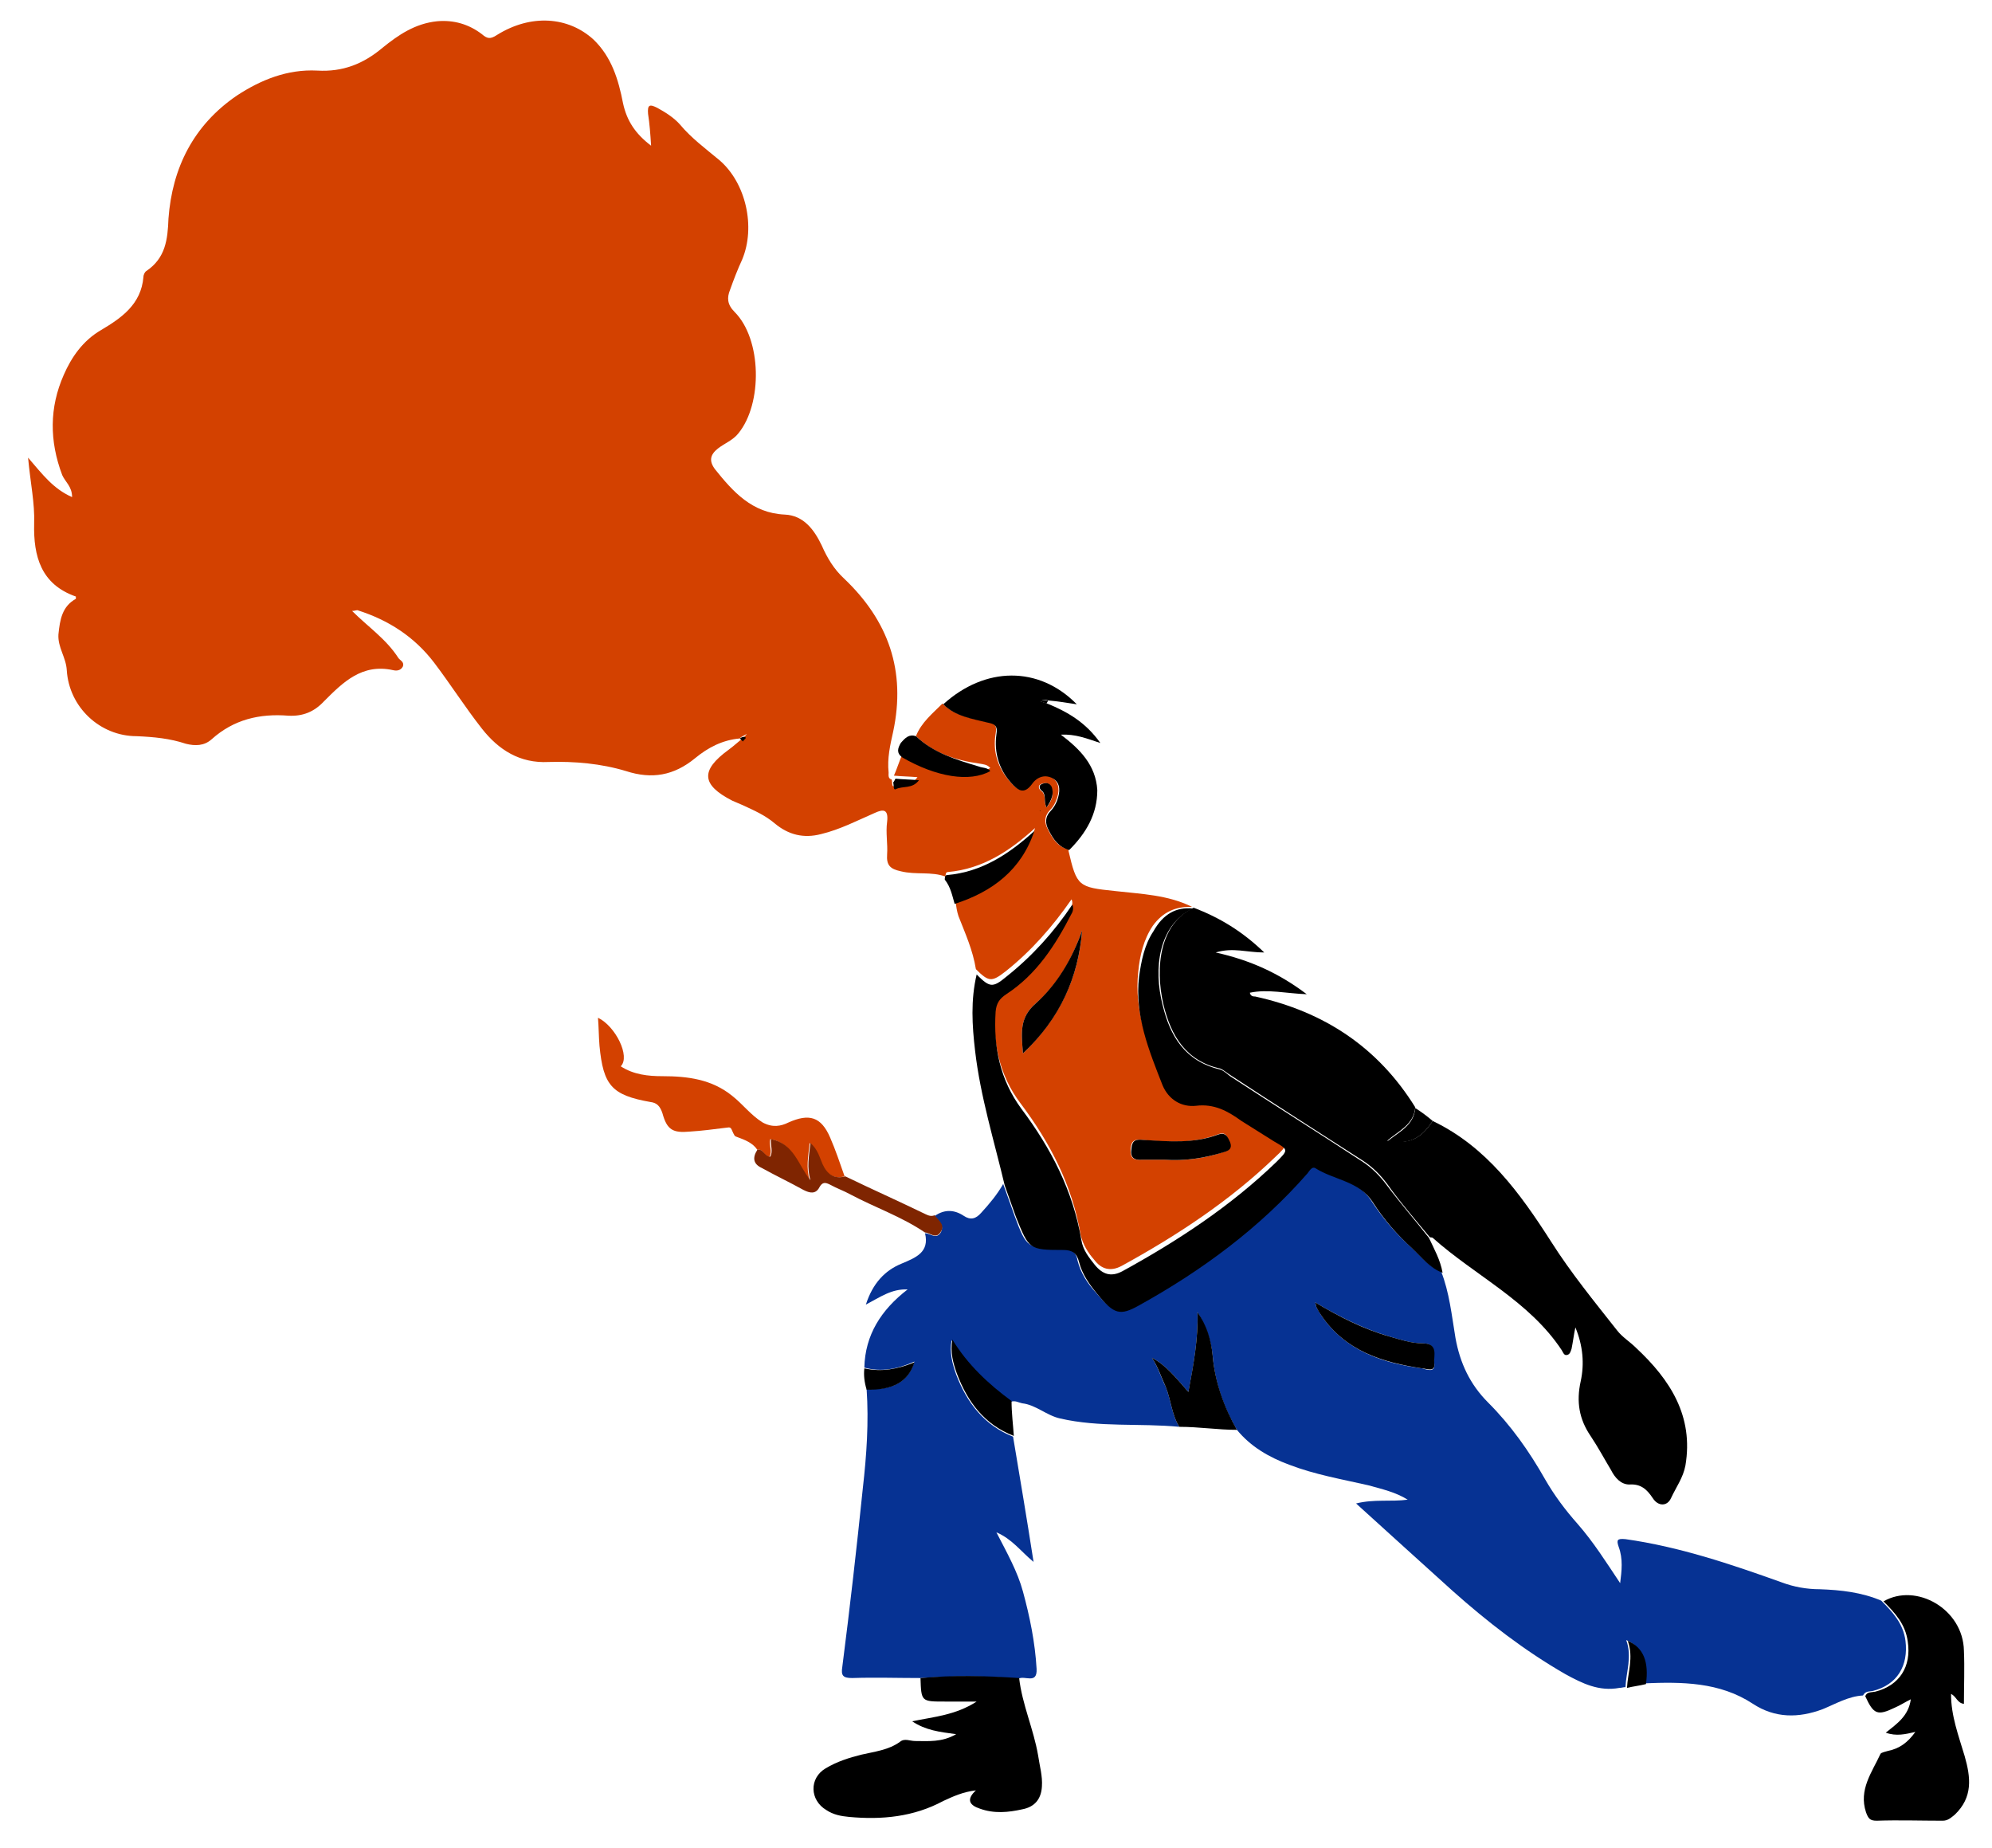 <?xml version="1.0" encoding="utf-8"?>
<!-- Generator: Adobe Illustrator 23.0.1, SVG Export Plug-In . SVG Version: 6.00 Build 0)  -->
<svg version="1.1" id="Layer_1" xmlns="http://www.w3.org/2000/svg" xmlns:xlink="http://www.w3.org/1999/xlink" x="0px" y="0px"
	 viewBox="0 0 262.5 243.5" style="enable-background:new 0 0 262.5 243.5;" xml:space="preserve">
<style type="text/css">
	.st0{fill:#D34100;}
	.st1{fill:#063293;}
	.st2{fill:#7F2501;}
</style>
<g id="_x35_UeNWG_1_">
	<g>
		<path class="st0" d="M120.7,97c0.7-1.8,2.2-3,3.5-4.3c1.6,1.6,3.7,1.9,5.8,2.4c1.1,0.2,1.4,0.4,1.2,1.6c-0.4,2.3,0.3,4.5,1.9,6.3
			c0.9,1,1.7,1.7,2.8,0.2c0.7-1,1.9-1.3,2.8-0.7c1,0.7,0.9,1.9,0.5,2.9c-0.2,0.5-0.4,0.9-0.8,1.3c-0.8,0.8-0.8,1.7-0.3,2.6
			c0.6,1.2,1.3,2.3,2.7,2.6c0,0.1,0,0.1,0,0.2c1.1,4.7,1.3,4.8,6.1,5.3c3.5,0.4,7,0.5,10.2,2.1l0,0c-2.2-0.1-3.9,0.7-5.2,2.5
			c-1.2,1.8-1.7,3.9-1.9,6c-0.6,5.2,1.3,9.7,3.1,14.3c0.8,1.9,2.5,2.9,4.4,2.7c2.5-0.3,4.2,0.8,6,2c1.4,1,2.8,1.8,4.3,2.7
			c1.9,1.1,1.9,1.2,0.3,2.7c-6,5.8-13,10.4-20.3,14.4c-1.5,0.8-2.7,0.4-3.6-0.8c-0.8-0.9-1.5-2-1.8-3.3c-1.1-6.5-4-12.1-7.9-17.3
			c-2.9-3.8-3.7-8.2-3.4-12.8c0.1-1,0.5-1.7,1.4-2.3c4-2.6,6.4-6.5,8.6-10.6c0.2-0.4,0.3-0.8,0.1-1.2c-2.5,3.6-5.3,6.8-8.7,9.5
			c-1.8,1.4-2.2,1.4-3.9-0.3c-0.4-2.5-1.4-4.7-2.3-7c-0.2-0.6-0.3-1.3-0.4-2c5-1.6,8.8-4.5,10.5-9.6c-3.3,3-6.9,5.4-11.5,5.8
			c-0.3,0-0.3,0.4-0.3,0.6c-1.9-0.7-3.9-0.2-5.9-0.7c-1.4-0.3-1.9-0.8-1.8-2.2c0.1-1.4-0.2-2.9,0-4.3c0.2-1.7-0.5-1.7-1.6-1.2
			c-2.3,1-4.6,2.2-7.1,2.8c-2.3,0.6-4.3,0.1-6.1-1.4c-1.3-1.1-2.7-1.7-4.2-2.4c-0.5-0.2-0.9-0.4-1.4-0.6c-4.1-2.1-4.2-4-0.5-6.7
			c0.7-0.5,1.3-1.1,2-1.6c0.1-0.2,0.3-0.3,0.4-0.5C98,97,97.7,97,97.5,97.3c-2.3,0.2-4.2,1.2-5.9,2.6c-2.8,2.3-5.7,2.8-9.1,1.7
			c-3.3-1-6.8-1.3-10.2-1.2c-3.8,0.2-6.6-1.6-8.8-4.4s-4.1-5.8-6.3-8.7c-2.6-3.4-6-5.6-10.1-6.9c-0.2,0-0.4,0.1-0.7,0.1
			c2.1,2.1,4.5,3.7,6.1,6.2c0.2,0.3,0.8,0.5,0.6,1.1c-0.3,0.6-0.9,0.6-1.3,0.5c-4.1-0.9-6.6,1.6-9.1,4.1c-1.3,1.4-2.8,2-4.7,1.9
			c-3.8-0.3-7.2,0.5-10.1,3.1c-1,0.9-2.2,0.9-3.4,0.6c-2.1-0.7-4.2-0.9-6.5-1c-4.8,0-8.9-3.8-9.2-8.7c-0.1-1.7-1.2-3-1.1-4.7
			c0.2-2,0.5-3.7,2.3-4.7c0-0.2,0-0.3,0-0.3C5.4,77,4.4,73.3,4.5,69c0.1-2.7-0.5-5.4-0.8-8.7c1.9,2.2,3.3,4.1,5.8,5.2
			c0-1.4-0.9-2-1.3-2.9c-1.7-4.5-1.7-8.9,0.2-13.2c1-2.3,2.5-4.5,4.9-5.9c2.7-1.6,5.3-3.4,5.6-7c0-0.3,0.2-0.7,0.4-0.8
			c2.5-1.7,2.8-4.1,2.9-6.9c0.5-6.7,3.3-12.3,9-16.2c3.2-2.1,6.7-3.5,10.6-3.3c3.4,0.2,6.1-0.9,8.6-3c2.1-1.7,4.3-3.2,7.2-3.5
			c2.2-0.2,4.2,0.4,5.9,1.7c0.7,0.6,1.1,0.7,2,0.1c4.5-2.8,9.4-2.4,12.7,0.6c2.4,2.3,3.3,5.3,3.9,8.4c0.5,2.3,1.6,4,3.7,5.6
			c-0.1-1.6-0.2-2.9-0.4-4.2c-0.1-1.2,0.2-1.3,1.2-0.8c1.1,0.6,2.2,1.3,3,2.2c1.5,1.8,3.4,3.2,5.2,4.7c3.5,3,4.8,8.8,3,13.1
			c-0.6,1.3-1.1,2.6-1.6,4c-0.4,1-0.4,1.9,0.6,2.9c3.6,3.6,3.7,12.1,0.5,16c-0.7,0.9-1.8,1.3-2.7,2c-1,0.8-1.2,1.6-0.4,2.7
			c2.4,3,4.9,5.8,9.2,6c2.5,0.1,3.9,2,4.9,4.1c0.7,1.6,1.6,3.1,2.9,4.3c5.9,5.6,8.2,12.2,6.5,20.2c-0.4,1.8-0.8,3.5-0.6,5.4
			c0,0.3-0.1,0.8,0.4,0.9c0.1,0.3,0,1,0.3,0.9c0.9-0.4,2.2,0.1,3.1-1.2c-1.2-0.1-2.1-0.1-3.1-0.2c0.4-0.9,0.7-1.9,1.1-2.8
			c4.5,2.6,8.8,3.3,11.6,1.8c-0.4-0.5-1-0.5-1.5-0.6C126.1,100.2,123.1,99.3,120.7,97z M142.6,122.6c-1.3,3.7-3.2,7.1-6.1,9.6
			c-2.2,1.9-1.9,3.9-1.7,6.6C139.6,134.2,142.1,128.9,142.6,122.6z M153.4,152.8c2.9,0.2,5.4-0.2,7.8-1c0.7-0.2,1.1-0.5,0.8-1.3
			c-0.3-0.7-0.4-1.5-1.6-1c-3.2,1.2-6.5,1-9.8,0.7c-1-0.1-1.5,0-1.6,1.1c-0.1,1.2,0.3,1.6,1.4,1.5
			C151.5,152.8,152.6,152.8,153.4,152.8z M137.9,106.4c0.8-1,1-1.8,0.6-2.7c-0.2-0.6-0.8-0.6-1.3-0.4s-0.3,0.7,0,0.9
			C137.9,104.7,137.5,105.6,137.9,106.4z M137.1,106.8L137.1,106.8L137.1,106.8L137.1,106.8z"/>
		<path class="st1" d="M121.3,221.1c-3,0-6-0.1-9,0c-1.2,0-1.5-0.3-1.3-1.5c1-7.8,1.9-15.7,2.7-23.5c0.5-4.4,0.8-8.7,0.5-13.1
			c3.4,0.2,5.5-0.9,6.3-3.6c-2.2,1-4.4,1.4-6.6,0.8c0.1-4.3,2.2-7.6,5.7-10.3c-2.1-0.1-3.6,1-5.5,2c0.9-2.8,2.5-4.5,4.7-5.4
			c1.9-0.8,3.7-1.5,3.1-4c0.7,0,1.4,0.8,2,0c0.6-0.9-0.1-1.5-0.6-2.1c0,0-0.1-0.1-0.1-0.2c1.3-0.9,2.6-0.8,3.8,0
			c0.9,0.6,1.6,0.4,2.3-0.4c1.1-1.2,2.1-2.4,2.9-3.8c0.5,1.4,1,2.8,1.5,4.2c1.6,4.3,1.7,4.3,6.2,4.3c1.2,0,1.9,0.4,2.1,1.6
			c0.4,1.6,1.3,3,2.4,4.2c2.2,2.6,3,2.9,5.5,1.5c8.3-4.7,15.9-10.2,22.2-17.4c0.3-0.3,0.6-0.9,1-0.7c2.5,1.5,5.8,1.7,7.6,4.5
			c1.5,2.3,3.2,4.3,5.2,6.1c1.3,1.1,2.3,2.6,4,3.2c1.1,2.8,1.4,5.8,1.9,8.8c0.6,3.3,1.9,6.1,4.3,8.5c3,3,5.4,6.4,7.5,10.1
			c1.2,2.1,2.7,4.1,4.3,5.9c2.1,2.4,3.8,5.1,5.6,7.8c0.2-1.6,0.4-3.2-0.2-4.8c-0.3-0.9-0.2-1.1,0.9-1c7.1,1,13.9,3.3,20.6,5.7
			c1.6,0.6,3.3,0.9,5,0.9c2.8,0.1,5.5,0.4,8.1,1.5c1.5,1.5,2.9,3,3.2,5.3c0.4,3.3-1.1,5.8-4.3,6.6c-0.5,0.1-1,0-1.3,0.6
			c-1.9,0.1-3.6,1.1-5.3,1.8c-3.2,1.2-6.3,1.2-9.2-0.7c-4.4-2.9-9.4-2.9-14.3-2.7c0.4-2.9-0.3-4.8-2.4-5.7c0.8,2.2,0,4.1-0.1,6.2
			c-0.3,0-0.5,0.1-0.8,0.1l0,0c-2.7,0.5-4.9-0.6-7.1-1.8c-5.4-3.1-10.3-6.9-14.9-11c-4.2-3.8-8.3-7.5-12.7-11.5
			c2.4-0.6,4.6-0.2,6.8-0.5c-1.6-1-3.4-1.4-5.2-1.9c-3.5-0.8-7-1.4-10.4-2.7c-2.7-1-5.1-2.4-6.9-4.6c-1.8-3.1-2.9-6.3-3.2-9.8
			c-0.2-2-0.9-3.9-2-5.7c0.1,3.5-0.5,6.9-1.2,10.5c-1.6-1.8-2.9-3.5-4.8-4.5c0.8,1.2,1.2,2.6,1.8,3.8c0.7,1.7,0.8,3.7,1.8,5.3
			c-5.2-0.5-10.5,0.1-15.7-1.1c-1.8-0.4-3.2-1.8-5-2c-0.5-0.1-0.9-0.4-1.5-0.2c-3-2.3-5.8-4.8-7.8-8.1c-0.3,1.6,0.1,3.1,0.6,4.5
			c1.4,3.7,3.7,6.7,7.5,8.2c0.9,5.4,1.8,10.7,2.7,16.5c-1.7-1.4-2.8-3-4.9-3.9c1.4,2.7,2.8,5.2,3.5,7.8c0.9,3.3,1.6,6.7,1.8,10.2
			c0.1,2.1-1.6,0.8-2.4,1.3C130,220.8,125.7,220.8,121.3,221.1z M173.3,171.6c0.1,0.2,0.1,0.5,0.2,0.7c0.2,0.3,0.4,0.7,0.6,1
			c3.2,4.7,8.1,6.3,13.3,7c0.5,0.1,1.8,0.7,1.6-0.7c-0.2-0.9,0.5-2.6-1.5-2.6c-1.5,0-3-0.5-4.4-0.9
			C179.7,175.1,176.5,173.5,173.3,171.6z"/>
		<path d="M188.8,147.7c7.1,3.4,11.5,9.5,15.6,15.9c2.6,4.1,5.7,7.9,8.7,11.7c0.7,0.9,1.7,1.5,2.5,2.3c4.5,4.2,7.6,9,6.5,15.5
			c-0.3,1.6-1.2,2.8-1.9,4.3c-0.5,1.1-1.7,1.1-2.4,0c-0.8-1.2-1.6-1.9-3.1-1.8c-1.1,0-1.9-0.9-2.4-1.9c-0.9-1.5-1.7-3-2.7-4.5
			c-1.5-2.2-1.9-4.5-1.3-7.2c0.5-2.3,0.3-4.7-0.7-7.1c-0.2,0.9-0.3,1.8-0.5,2.8c-0.1,0.3-0.2,0.7-0.5,0.8c-0.5,0.2-0.6-0.3-0.8-0.6
			c-4.3-6.5-11.4-9.8-17-14.8c-0.1-0.1-0.2,0-0.4-0.1c-1.9-2.3-3.9-4.6-5.6-7c-0.9-1.2-1.9-2.2-3.1-3c-5.9-3.8-11.7-7.5-17.5-11.3
			c-0.5-0.3-0.9-0.7-1.4-0.9c-4.5-1-6.5-4.3-7.5-8.5c-1.1-4.8-0.5-10.6,4-12.7l0,0c3.4,1.3,6.4,3.1,9.3,5.9c-2.3,0-4.1-0.7-6.4,0
			c4.5,1,8.3,2.7,12,5.5c-2.7-0.1-5.1-0.7-7.5-0.2c0.1,0.5,0.5,0.5,0.7,0.5c9.1,2,16.2,6.7,21.1,14.6c-0.2,2.3-2.2,3.1-3.7,4.4
			C185.7,150.8,187.2,150.1,188.8,147.7z"/>
		<path d="M157.2,119.7c-4.6,2.2-5.2,8-4,12.7c1,4.2,3,7.4,7.5,8.5c0.5,0.1,1,0.6,1.4,0.9c5.8,3.8,11.7,7.5,17.5,11.3
			c1.2,0.8,2.2,1.8,3.1,3c1.8,2.4,3.8,4.7,5.6,7c0.7,1.5,1.5,2.9,1.8,4.6c-1.7-0.6-2.8-2.1-4-3.2c-2-1.8-3.8-3.9-5.2-6.1
			c-1.8-2.8-5.1-2.9-7.6-4.5c-0.4-0.2-0.7,0.3-1,0.7c-6.3,7.2-13.9,12.8-22.2,17.4c-2.5,1.4-3.3,1.2-5.5-1.5c-1-1.2-2-2.6-2.4-4.2
			c-0.3-1.2-0.9-1.6-2.1-1.6c-4.5,0-4.5-0.1-6.2-4.3c-0.5-1.4-1-2.8-1.5-4.2c-1.4-5.9-3.2-11.7-3.9-17.7c-0.4-3.4-0.6-6.7,0.2-10.1
			c1.7,1.7,2.1,1.8,3.9,0.3c3.4-2.7,6.3-5.9,8.7-9.5c0.2,0.4,0.1,0.9-0.1,1.2c-2.1,4.1-4.6,8-8.6,10.6c-0.9,0.6-1.3,1.2-1.4,2.3
			c-0.3,4.7,0.6,9,3.4,12.8c3.9,5.2,6.8,10.8,7.9,17.3c0.2,1.3,1,2.3,1.8,3.3c1,1.2,2.1,1.6,3.6,0.8c7.3-4,14.3-8.6,20.3-14.4
			c1.6-1.6,1.6-1.6-0.3-2.7c-1.4-0.9-2.9-1.8-4.3-2.7c-1.8-1.3-3.6-2.3-6-2c-1.9,0.2-3.6-0.8-4.4-2.7c-1.8-4.6-3.7-9.2-3.1-14.3
			c0.3-2.1,0.7-4.2,1.9-6C153.3,120.4,155,119.5,157.2,119.7z"/>
		<path d="M121.3,221.1c4.3-0.4,8.6-0.3,13,0c0.4,3.5,1.9,6.7,2.5,10.2c0.2,1.4,0.6,2.7,0.5,4.1c-0.1,1.7-1,2.7-2.6,3
			c-1.8,0.4-3.7,0.6-5.6-0.1c-1.2-0.4-1.9-1.1-0.5-2.4c-1.7,0.2-3,0.8-4.3,1.4c-3.9,2.1-8.1,2.5-12.4,2.1c-1.1-0.1-2.1-0.3-3-0.9
			c-2.2-1.3-2.3-4.2-0.1-5.5c1.5-0.9,3.1-1.4,4.7-1.8c1.7-0.4,3.6-0.6,5.1-1.7c0.6-0.5,1.3-0.1,2-0.1c1.7,0,3.5,0.2,5.4-0.9
			c-2.2-0.3-4-0.5-5.8-1.7c2.9-0.6,5.7-0.8,8.5-2.6c-1.7,0-2.9,0-4.2,0C121.4,224.2,121.4,224.2,121.3,221.1z"/>
		<path d="M245.8,223.5c0.2-0.6,0.8-0.5,1.3-0.6c3.2-0.8,4.8-3.3,4.3-6.6c-0.3-2.3-1.7-3.8-3.2-5.3c4.3-2.5,10.5,1,10.6,6.5
			c0.1,2.3,0,4.6,0,7c-0.9-0.1-1-1-1.7-1.3c0,2.9,1,5.5,1.8,8.2c0.8,2.8,1.1,5.4-1.3,7.7c-0.5,0.4-0.9,0.8-1.6,0.8
			c-2.9,0-5.8-0.1-8.7,0c-0.9,0-1.1-0.3-1.4-1.1c-1-3,0.8-5.3,1.9-7.7c0.1-0.2,0.7-0.3,1-0.4c1.5-0.3,2.6-1.1,3.6-2.5
			c-1.3,0.3-2.5,0.6-3.9,0.1c1.5-1.2,3-2.2,3.3-4.4c-0.8,0.4-1.4,0.8-2.1,1.1C247.4,226.1,246.9,225.9,245.8,223.5z"/>
		<path d="M140.9,112c-1.4-0.4-2.1-1.4-2.7-2.6c-0.5-0.9-0.5-1.8,0.3-2.6c0.3-0.3,0.6-0.8,0.8-1.3c0.4-1.1,0.5-2.3-0.5-2.9
			s-2.1-0.3-2.8,0.7c-1.1,1.5-1.9,0.8-2.8-0.2c-1.6-1.8-2.2-4-1.9-6.3c0.2-1.2-0.2-1.4-1.2-1.6c-2-0.5-4.2-0.8-5.8-2.4
			c5.5-5,12.6-5.1,17.6,0c-1.3-0.2-2.5-0.4-3.7-0.5c-0.4-0.1-0.7-0.2-1.1,0.1c0.3,0.1,0.6,0.2,0.9,0.3c2.7,1.1,5.1,2.5,7,5.2
			c-1.8-0.6-3.3-1.2-5.2-1.1c2.5,1.9,4.6,4,4.8,7.3C144.6,107.3,143.1,109.8,140.9,112z"/>
		<path class="st0" d="M99.8,151.5c-0.6-0.9-1.6-1.3-2.7-1.7c-0.3-0.1-0.3-0.1-0.7-1c-0.2-0.4-0.5-0.2-0.8-0.2
			c-1.6,0.2-3.1,0.4-4.7,0.5c-2.2,0.2-3-0.2-3.6-2.4c-0.3-0.9-0.7-1.4-1.6-1.5c-5.1-0.9-6.2-2.2-6.7-7.4c-0.1-1.2-0.1-2.5-0.2-3.7
			c2.3,1.1,4.3,5.1,3,6.4c1.7,1.1,3.6,1.3,5.5,1.3c3.3,0,6.5,0.4,9.2,2.6c1.4,1.1,2.4,2.5,4,3.5c1.3,0.7,2.4,0.5,3.4,0
			c2.7-1.2,4.3-0.8,5.5,2c0.7,1.6,1.3,3.4,1.9,5.1c-1.5,0.4-2.4-0.3-3-1.6c-0.4-0.9-0.7-2-1.6-2.8c-0.2,1.8-0.5,3.3,0,4.9
			c-1.6-1.9-2.2-4.9-5.2-5.4c-0.2,0.8,0.3,1.6-0.1,2.3C100.7,152.5,100.6,151.3,99.8,151.5z"/>
		<path d="M155.4,188c-1-1.6-1.1-3.6-1.8-5.3c-0.6-1.3-1-2.6-1.8-3.8c1.9,1,3.2,2.7,4.8,4.5c0.7-3.7,1.3-7,1.2-10.5
			c1.2,1.7,1.8,3.6,2,5.7c0.3,3.5,1.5,6.8,3.2,9.8C160.5,188.4,158,188,155.4,188z"/>
		<path class="st2" d="M99.8,151.5c0.8-0.2,0.9,0.9,1.7,0.9c0.4-0.7,0-1.5,0.1-2.3c3.1,0.6,3.6,3.5,5.2,5.4c-0.5-1.6-0.2-3.2,0-4.9
			c1,0.9,1.2,1.9,1.6,2.8c0.6,1.3,1.5,2,3,1.6c3.5,1.7,7.1,3.3,10.6,5c0.4,0.2,0.8,0.3,1.2,0.1c0,0.1,0,0.1,0.1,0.2
			c0.5,0.6,1.3,1.2,0.6,2.1c-0.6,0.9-1.4,0-2,0c-3.1-2.1-6.6-3.3-9.8-5c-0.9-0.5-1.8-0.8-2.7-1.3c-0.6-0.3-1-0.4-1.4,0.3
			c-0.5,1-1.3,0.8-2.1,0.4c-1.8-1-3.7-1.9-5.5-2.9C99.3,153.4,99.1,152.6,99.8,151.5z"/>
		<path d="M133.6,189.2c-3.9-1.5-6.1-4.5-7.5-8.2c-0.5-1.4-0.9-2.8-0.6-4.5c2,3.3,4.8,5.9,7.8,8.1
			C133.3,186.2,133.5,187.7,133.6,189.2z"/>
		<path d="M124.5,115.9c0-0.2,0-0.6,0.3-0.6c4.6-0.4,8.2-2.8,11.5-5.8c-1.7,5.1-5.5,8-10.5,9.6C125.5,118.1,125.3,116.9,124.5,115.9
			z"/>
		<path d="M120.7,97c2.3,2.2,5.3,3.1,8.3,4c0.5,0.2,1.1,0.1,1.5,0.6c-2.7,1.5-7.1,0.8-11.6-1.8c-0.8-0.6-0.6-1.2-0.2-1.9
			C119.3,97.2,119.8,96.7,120.7,97z"/>
		<path d="M113.9,180.3c2.3,0.5,4.4,0.1,6.6-0.8c-0.8,2.6-2.9,3.7-6.3,3.6C113.9,182.1,113.8,181.2,113.9,180.3z"/>
		<path d="M214.4,222.4c0.1-2,0.9-4,0.1-6.2c2.1,0.9,2.8,2.8,2.4,5.7C216.1,222.1,215.2,222.2,214.4,222.4z"/>
		<path d="M188.8,147.7c-1.6,2.4-3.1,3.1-6,2.7c1.6-1.3,3.5-2.1,3.7-4.4C187.3,146.5,188.1,147.1,188.8,147.7z"/>
		<path d="M118,102.6c1,0.1,1.9,0.1,3.1,0.2c-0.9,1.2-2.1,0.7-3.1,1.2c-0.3,0.1-0.2-0.6-0.3-0.9C117.8,103,117.9,102.8,118,102.6z"
			/>
		<path d="M213.7,222.4C213.7,222.4,213.6,222.5,213.7,222.4C213.6,222.5,213.7,222.4,213.7,222.4z"/>
		<path d="M142.6,122.6c-0.5,6.2-2.9,11.6-7.8,16.2c-0.2-2.7-0.5-4.7,1.7-6.6C139.3,129.7,141.3,126.3,142.6,122.6z"/>
		<path d="M153.4,152.8c-0.8,0-1.9,0-2.9,0c-1.1,0.1-1.6-0.3-1.4-1.5c0.1-1.1,0.6-1.2,1.6-1.1c3.3,0.2,6.6,0.5,9.8-0.7
			c1.1-0.4,1.3,0.4,1.6,1c0.3,0.8-0.1,1.1-0.8,1.3C158.7,152.6,156.2,153,153.4,152.8z"/>
		<path d="M137.9,106.4c-0.4-0.9,0-1.7-0.6-2.2c-0.3-0.2-0.5-0.7,0-0.9c0.5-0.2,1-0.2,1.3,0.4C138.9,104.6,138.6,105.4,137.9,106.4z
			"/>
		<polygon points="137.1,106.8 137.1,106.9 137,106.8 		"/>
		<path d="M97.5,97.3c0.3-0.2,0.5-0.3,0.8-0.1c-0.1,0.2-0.3,0.3-0.4,0.5C97.7,97.5,97.6,97.4,97.5,97.3z"/>
		<path d="M173.3,171.6c3.2,1.9,6.3,3.5,9.8,4.5c1.4,0.4,2.9,0.9,4.4,0.9c2.1,0,1.4,1.7,1.5,2.6c0.2,1.3-1.1,0.7-1.6,0.7
			c-5.3-0.8-10.1-2.3-13.3-7c-0.2-0.3-0.4-0.6-0.6-1C173.4,172.1,173.4,171.8,173.3,171.6z"/>
		<path d="M137.9,92.7c-0.3-0.1-0.5-0.2-0.9-0.3c0.4-0.3,0.8-0.1,1.1-0.1C138.1,92.4,138,92.5,137.9,92.7z"/>
	</g>
</g>
</svg>
